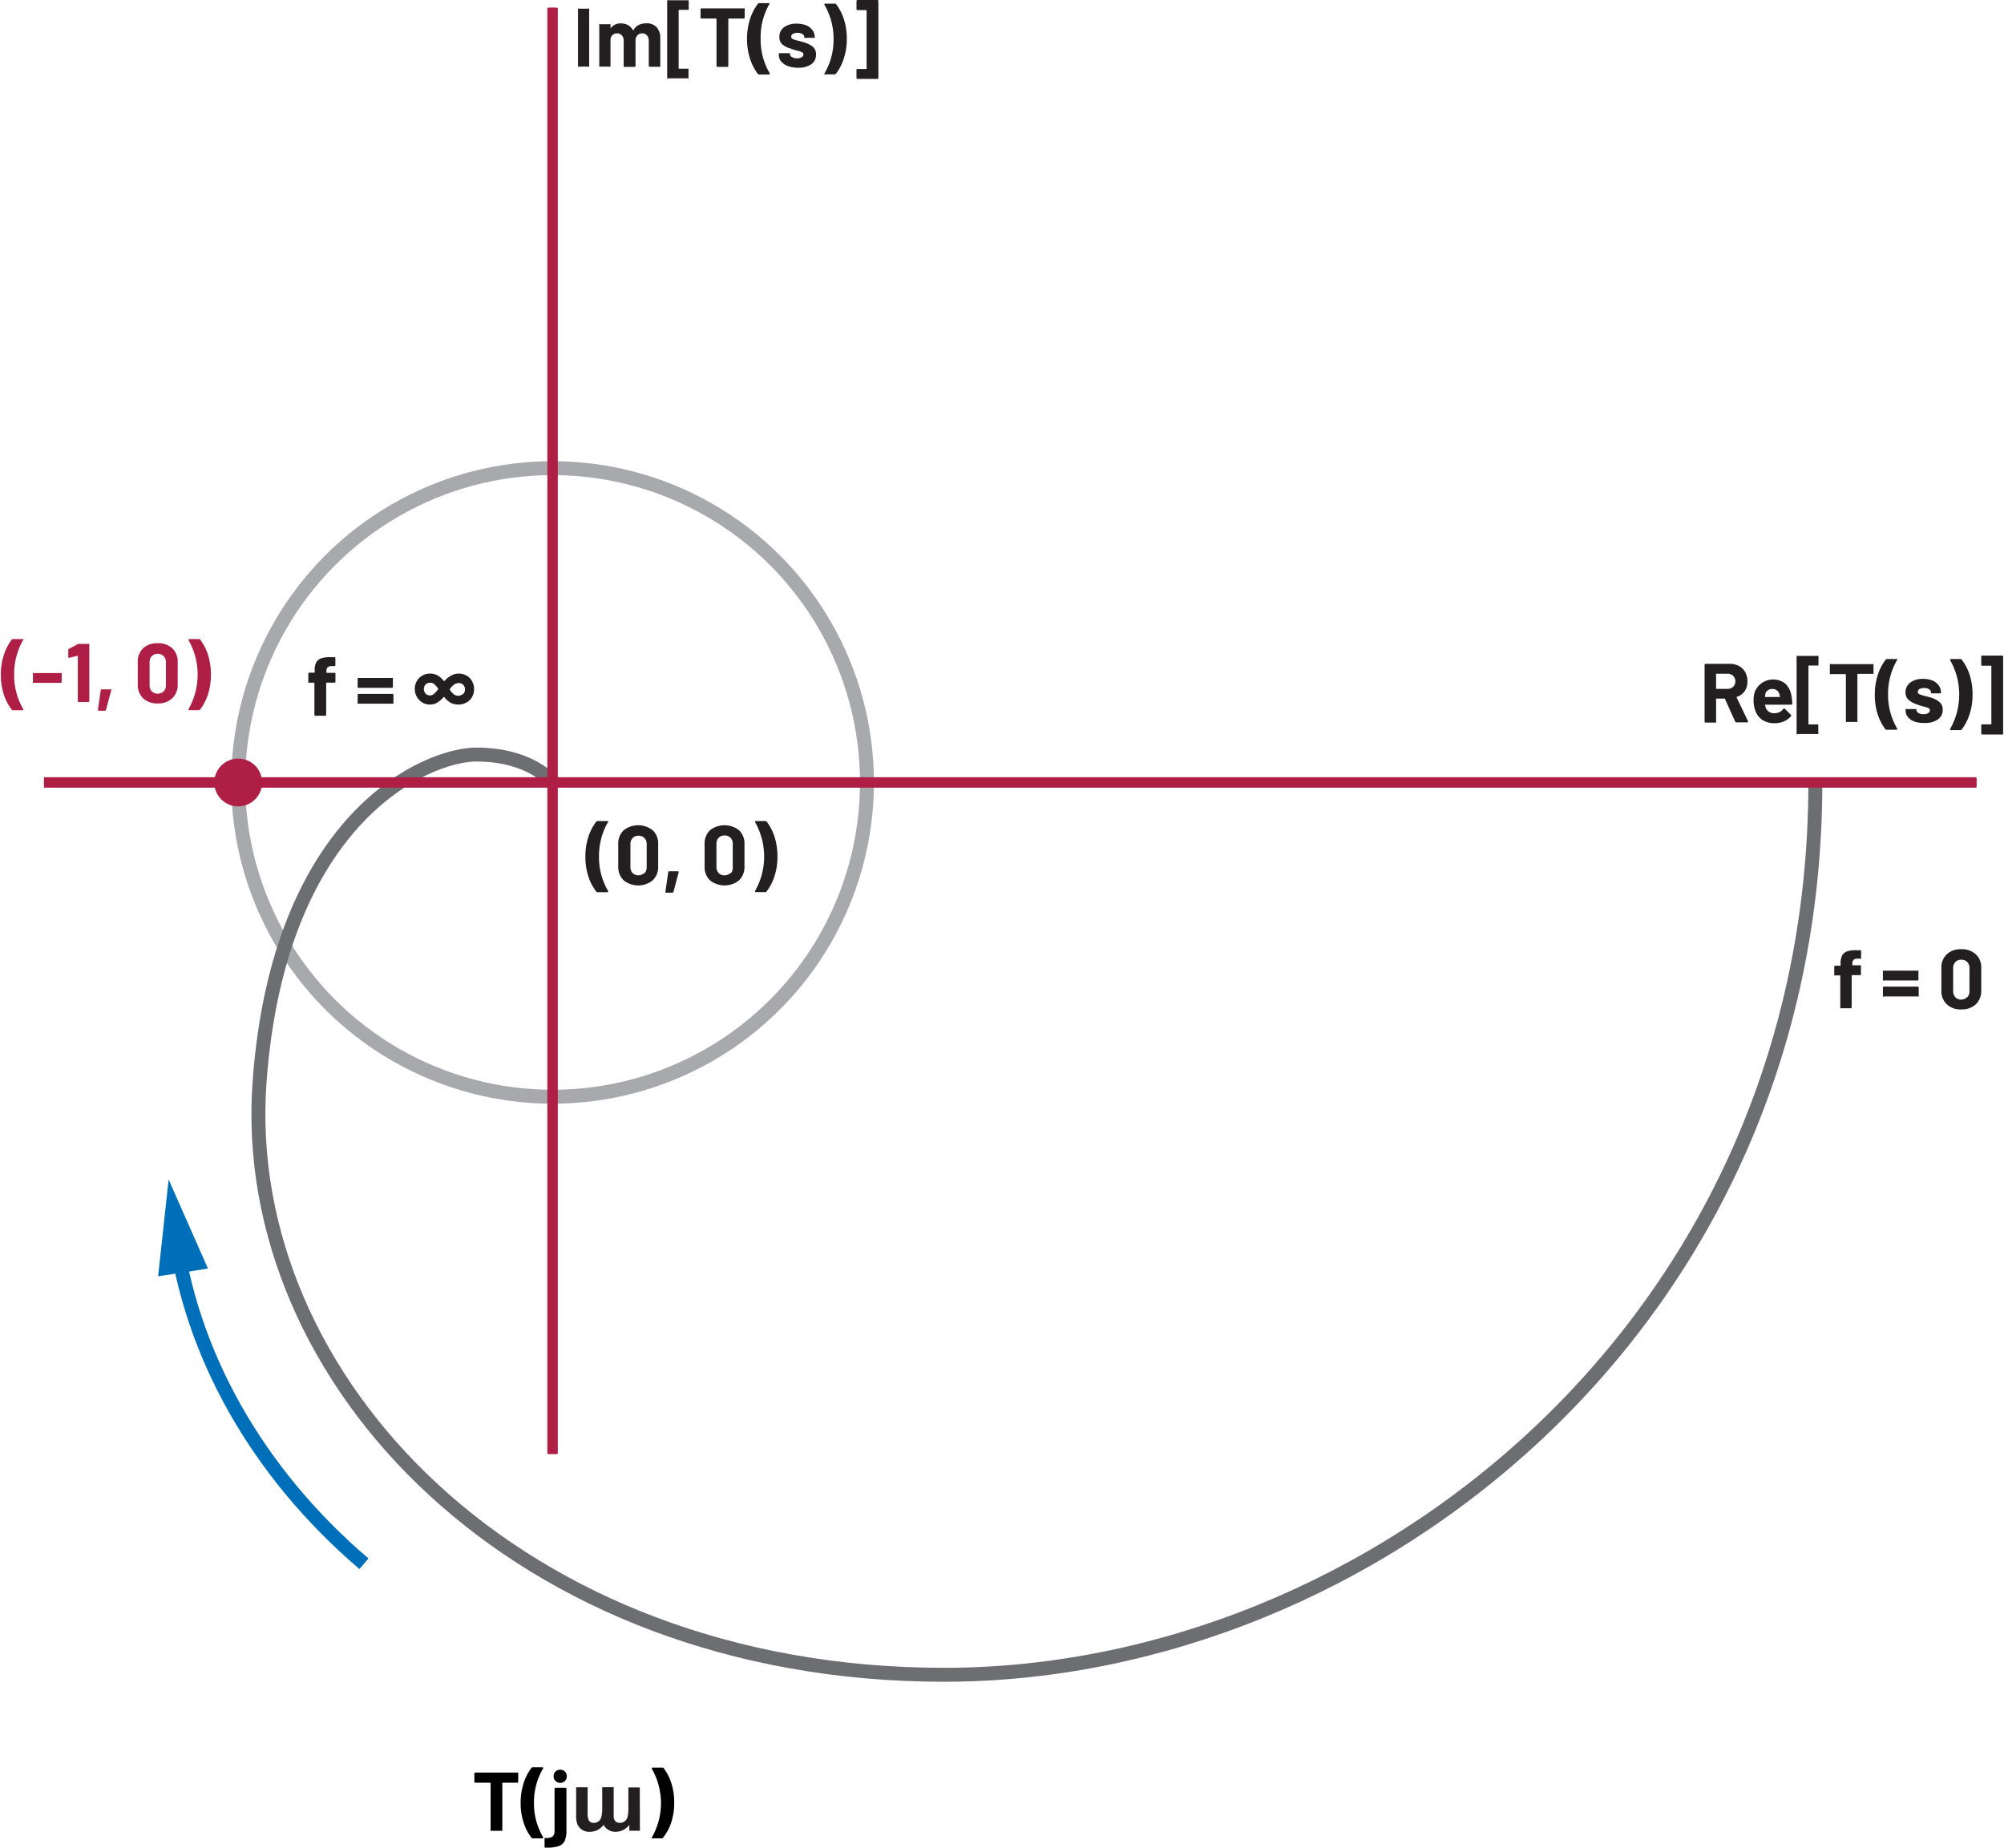 <svg id="f4b2da0b-74fa-4528-b13b-05584769eb96" data-name="Layer 1" xmlns="http://www.w3.org/2000/svg" width="3.99in" height="3.68in" viewBox="0 0 287.25 265.16"><line x1="6.19" y1="112.28" x2="283.43" y2="112.28" fill="none" stroke="#bf2026" stroke-miterlimit="8"/><line x1="79.15" y1="1.11" x2="79.15" y2="208.64" fill="none" stroke="#bf2026" stroke-miterlimit="8"/><path d="M248.82,104.17l-1.5-3.32a.09.09,0,0,0-.08,0h-1.11a.05.05,0,0,0-.06.06v3.28a.18.18,0,0,1,0,.1.15.15,0,0,1-.11,0h-1.4a.14.14,0,0,1-.14-.14V96a.14.14,0,0,1,.14-.14H248a2.8,2.8,0,0,1,1.35.31,2.2,2.2,0,0,1,.9.89,2.73,2.73,0,0,1,.32,1.33,2.39,2.39,0,0,1-.41,1.4,2.14,2.14,0,0,1-1.14.82.06.06,0,0,0,0,.09l1.63,3.39a.41.41,0,0,1,0,.07c0,.07,0,.1-.13.1H249A.16.16,0,0,1,248.82,104.17Zm-2.75-6.78v2a.05.05,0,0,0,.06.06h1.57a1.13,1.13,0,0,0,.82-.3,1.11,1.11,0,0,0,0-1.56,1.1,1.1,0,0,0-.82-.31h-1.57A.05.05,0,0,0,246.07,97.39Z" transform="translate(0 -0.6)" fill="#231f20"/><path d="M257,101.58c0,.1-.06.14-.15.14H253.1s-.06,0,0,.06a2.85,2.85,0,0,0,.13.48,1.27,1.27,0,0,0,1.28.68,1.46,1.46,0,0,0,1.21-.63.13.13,0,0,1,.11-.07.15.15,0,0,1,.08.05l.86.85a.17.17,0,0,1,.06.11.2.2,0,0,1,0,.09,2.71,2.71,0,0,1-1,.77,3.45,3.45,0,0,1-1.37.27,3.15,3.15,0,0,1-1.75-.47,2.57,2.57,0,0,1-1-1.31,4,4,0,0,1-.26-1.57,3.51,3.51,0,0,1,.18-1.17A2.84,2.84,0,0,1,256,98.7a3,3,0,0,1,.89,1.86A5.5,5.5,0,0,1,257,101.58Zm-3.84-1.4a2.49,2.49,0,0,0-.08.38.05.05,0,0,0,.06.06h2.08s.06,0,0-.06l-.06-.34a1,1,0,0,0-.37-.55,1.07,1.07,0,0,0-.67-.2A1,1,0,0,0,253.12,100.18Z" transform="translate(0 -0.6)" fill="#231f20"/><path d="M257.67,106a.14.14,0,0,1-.05-.1V94.82a.14.14,0,0,1,.05-.1.12.12,0,0,1,.1,0h2.84a.12.12,0,0,1,.1,0,.14.14,0,0,1,.05.1V96a.14.14,0,0,1-.05.1.12.12,0,0,1-.1,0h-1.23a.05.05,0,0,0-.06.06v8.33a.05.05,0,0,0,.06.06h1.24a.15.15,0,0,1,.11,0,.18.18,0,0,1,0,.1v1.18a.18.18,0,0,1,0,.1.15.15,0,0,1-.11,0h-2.85A.12.12,0,0,1,257.67,106Z" transform="translate(0 -0.6)" fill="#231f20"/><path d="M268.65,95.92a.18.18,0,0,1,0,.1V97.2a.18.18,0,0,1,0,.1.15.15,0,0,1-.11,0H266.4a.05.05,0,0,0-.06.06v6.74a.14.14,0,0,1,0,.1.12.12,0,0,1-.1,0h-1.4a.12.12,0,0,1-.1,0,.14.14,0,0,1-.05-.1V97.4a.05.05,0,0,0-.06-.06H262.5a.15.15,0,0,1-.11,0,.18.18,0,0,1,0-.1V96a.18.18,0,0,1,0-.1.15.15,0,0,1,.11,0h6A.15.15,0,0,1,268.65,95.92Z" transform="translate(0 -0.6)" fill="#231f20"/><path d="M270.39,105.29a7.3,7.3,0,0,1-1.13-2.17,8.84,8.84,0,0,1-.42-2.82,9.07,9.07,0,0,1,.43-2.85,7.07,7.07,0,0,1,1.13-2.19.23.23,0,0,1,.18-.09h1.36a.12.12,0,0,1,.11,0,.13.13,0,0,1,0,.12,9.63,9.63,0,0,0-1.31,4.94,9.48,9.48,0,0,0,1.31,4.92.45.45,0,0,1,0,.08c0,.06,0,.09-.13.09h-1.37A.25.25,0,0,1,270.39,105.29Z" transform="translate(0 -0.6)" fill="#231f20"/><path d="M274.52,104.14a2.23,2.23,0,0,1-.93-.64,1.42,1.42,0,0,1-.33-.92v-.12a.15.15,0,0,1,0-.11.18.18,0,0,1,.1,0h1.34a.18.18,0,0,1,.1,0,.15.15,0,0,1,0,.11h0a.56.56,0,0,0,.29.45,1.42,1.42,0,0,0,.74.18,1.2,1.2,0,0,0,.66-.16.46.46,0,0,0,.25-.4.34.34,0,0,0-.21-.32,3.26,3.26,0,0,0-.71-.23,7.43,7.43,0,0,1-.89-.28,3.59,3.59,0,0,1-1.22-.65,1.33,1.33,0,0,1-.46-1.1,1.68,1.68,0,0,1,.69-1.41,2.94,2.94,0,0,1,1.83-.52,3.54,3.54,0,0,1,1.35.24,2.16,2.16,0,0,1,.89.69,1.73,1.73,0,0,1,.32,1,.15.15,0,0,1,0,.1.16.16,0,0,1-.11.05H277a.14.14,0,0,1-.1-.05.12.12,0,0,1,0-.1.53.53,0,0,0-.27-.44,1.28,1.28,0,0,0-.72-.18,1.39,1.39,0,0,0-.65.14.46.46,0,0,0-.25.4.38.38,0,0,0,.25.36,4.34,4.34,0,0,0,.82.25l.3.08.36.1a3.72,3.72,0,0,1,1.34.65,1.39,1.39,0,0,1,.5,1.15,1.63,1.63,0,0,1-.71,1.39,3.19,3.19,0,0,1-1.89.49A4,4,0,0,1,274.52,104.14Z" transform="translate(0 -0.6)" fill="#231f20"/><path d="M281.31,95.26a7.18,7.18,0,0,1,1.13,2.17,8.91,8.91,0,0,1,.42,2.83,8.69,8.69,0,0,1-.43,2.84,7.3,7.3,0,0,1-1.13,2.19.25.25,0,0,1-.18.08h-1.36c-.05,0-.09,0-.11-.05a.11.11,0,0,1,0-.12,10,10,0,0,0,0-9.86.17.17,0,0,1,0-.07c0-.07.05-.1.13-.1h1.37A.23.23,0,0,1,281.31,95.26Z" transform="translate(0 -0.6)" fill="#231f20"/><path d="M287.21,106a.13.13,0,0,1-.1,0h-2.86a.14.14,0,0,1-.14-.14v-1.18a.14.14,0,0,1,.14-.14h1.25a.05.05,0,0,0,.06-.06V96.19a.05.05,0,0,0-.06-.06h-1.25a.14.14,0,0,1-.14-.14V94.82a.14.14,0,0,1,.14-.14h2.86a.14.14,0,0,1,.14.14V105.9A.13.13,0,0,1,287.21,106Z" transform="translate(0 -0.6)" fill="#231f20"/><path d="M82.8,10.16a.14.14,0,0,1,0-.1V1.94a.14.14,0,0,1,0-.1.12.12,0,0,1,.1,0h1.4a.12.12,0,0,1,.1,0,.14.14,0,0,1,0,.1v8.12a.14.14,0,0,1,0,.1.12.12,0,0,1-.1,0H82.9A.12.12,0,0,1,82.8,10.16Z" transform="translate(0 -0.6)" fill="#231f20"/><path d="M94.07,4.5a2.23,2.23,0,0,1,.53,1.58v4a.18.18,0,0,1,0,.1.15.15,0,0,1-.11,0h-1.4a.14.14,0,0,1-.14-.14V6.46a1.13,1.13,0,0,0-.26-.78A.81.81,0,0,0,92,5.39a.84.84,0,0,0-.68.29,1.05,1.05,0,0,0-.27.76v3.62a.14.14,0,0,1-.14.14H89.5a.12.12,0,0,1-.1,0,.14.14,0,0,1-.05-.1V6.46a1.12,1.12,0,0,0-.26-.78.89.89,0,0,0-.68-.29.93.93,0,0,0-.65.23.94.94,0,0,0-.3.63v3.81a.18.18,0,0,1,0,.1.15.15,0,0,1-.11,0h-1.4a.12.12,0,0,1-.1,0,.13.13,0,0,1,0-.1V4.18a.15.15,0,0,1,0-.11.15.15,0,0,1,.1,0h1.4a.21.21,0,0,1,.11,0,.21.21,0,0,1,0,.11v.46s0,0,0,.05,0,0,0,0a1.69,1.69,0,0,1,1.52-.73,2.09,2.09,0,0,1,1,.25,1.71,1.71,0,0,1,.69.72s.06,0,.09,0a1.67,1.67,0,0,1,.71-.73,2.12,2.12,0,0,1,1-.24A1.89,1.89,0,0,1,94.07,4.5Z" transform="translate(0 -0.6)" fill="#231f20"/><path d="M95.59,11.92a.14.14,0,0,1,0-.1V.74a.14.14,0,0,1,0-.1.12.12,0,0,1,.1,0h2.84a.12.12,0,0,1,.1,0,.14.14,0,0,1,.05.1V1.91a.14.14,0,0,1-.05.1.12.12,0,0,1-.1,0H97.3a.05.05,0,0,0-.06.06v8.33a.05.05,0,0,0,.06.06h1.24a.15.15,0,0,1,.11,0,.18.18,0,0,1,0,.1v1.18a.18.18,0,0,1,0,.1.15.15,0,0,1-.11,0H95.69A.12.12,0,0,1,95.59,11.92Z" transform="translate(0 -0.6)" fill="#231f20"/><path d="M106.71,1.84a.13.13,0,0,1,0,.1V3.12a.14.14,0,0,1-.14.14h-2.15a.05.05,0,0,0-.06.06v6.74a.14.14,0,0,1-.14.14h-1.41a.14.14,0,0,1-.14-.14V3.32a.05.05,0,0,0-.06-.06h-2.09a.14.14,0,0,1-.14-.14V1.94a.14.14,0,0,1,.14-.14h6A.13.13,0,0,1,106.71,1.84Z" transform="translate(0 -0.6)" fill="#231f20"/><path d="M108.6,11.21A7.3,7.3,0,0,1,107.47,9a8.84,8.84,0,0,1-.42-2.82,8.79,8.79,0,0,1,.43-2.85,7.07,7.07,0,0,1,1.13-2.19.23.23,0,0,1,.18-.09h1.36a.13.13,0,0,1,.11,0,.13.13,0,0,1,0,.12A9.53,9.53,0,0,0,109,6.2a9.39,9.39,0,0,0,1.31,4.92.45.45,0,0,1,0,.08c0,.06,0,.09-.13.09h-1.37A.25.25,0,0,1,108.6,11.21Z" transform="translate(0 -0.6)" fill="#231f20"/><path d="M112.87,10.06a2.23,2.23,0,0,1-.93-.64,1.42,1.42,0,0,1-.33-.92V8.38a.14.14,0,0,1,.15-.15h1.33a.18.18,0,0,1,.1,0,.15.15,0,0,1,0,.11h0a.55.55,0,0,0,.3.45,1.36,1.36,0,0,0,.73.18,1.15,1.15,0,0,0,.66-.16.48.48,0,0,0,.26-.4.35.35,0,0,0-.22-.32,3.08,3.08,0,0,0-.71-.23,8.07,8.07,0,0,1-.89-.28A3.59,3.59,0,0,1,112.14,7a1.35,1.35,0,0,1-.45-1.1,1.66,1.66,0,0,1,.69-1.41A2.91,2.91,0,0,1,114.21,4a3.45,3.45,0,0,1,1.34.24,2.16,2.16,0,0,1,.89.69,1.73,1.73,0,0,1,.32,1,.12.12,0,0,1,0,.1.14.14,0,0,1-.1,0h-1.29a.14.14,0,0,1-.1,0,.12.12,0,0,1,0-.1.53.53,0,0,0-.27-.44,1.27,1.27,0,0,0-.71-.18,1.36,1.36,0,0,0-.65.14.45.45,0,0,0-.26.4.39.39,0,0,0,.25.36,4.34,4.34,0,0,0,.82.25l.3.08.36.1a3.86,3.86,0,0,1,1.35.65,1.41,1.41,0,0,1,.49,1.15,1.64,1.64,0,0,1-.7,1.39,3.23,3.23,0,0,1-1.89.49A4,4,0,0,1,112.87,10.06Z" transform="translate(0 -0.6)" fill="#231f20"/><path d="M119.81,1.18a7.18,7.18,0,0,1,1.13,2.17,8.91,8.91,0,0,1,.42,2.83A9,9,0,0,1,120.93,9a7.3,7.3,0,0,1-1.13,2.19.25.25,0,0,1-.18.08h-1.36c-.06,0-.09,0-.11,0a.13.13,0,0,1,0-.12,9.53,9.53,0,0,0,1.31-4.94,9.58,9.58,0,0,0-1.31-4.92.41.41,0,0,1,0-.07c0-.07,0-.1.13-.1h1.37A.23.23,0,0,1,119.81,1.18Z" transform="translate(0 -0.6)" fill="#231f20"/><path d="M125.85,11.92a.13.13,0,0,1-.1,0h-2.86a.14.14,0,0,1-.14-.14V10.64a.14.14,0,0,1,.14-.14h1.25a.05.05,0,0,0,.06-.06V2.11a.05.05,0,0,0-.06-.06h-1.25a.14.14,0,0,1-.14-.14V.74a.14.14,0,0,1,.14-.14h2.86a.14.14,0,0,1,.14.14V11.82A.13.13,0,0,1,125.85,11.92Z" transform="translate(0 -0.6)" fill="#231f20"/><path d="M266.85,139.18a.13.13,0,0,1,0,.1v1.14a.14.14,0,0,1,0,.11.13.13,0,0,1-.1,0h-1.17a.05.05,0,0,0-.06.06v4.55a.14.14,0,0,1-.14.14H264a.15.15,0,0,1-.11,0,.18.18,0,0,1,0-.1v-4.55a.05.05,0,0,0-.06-.06h-.71a.13.13,0,0,1-.1,0,.14.14,0,0,1,0-.11v-1.14a.14.14,0,0,1,.14-.14h.71a.05.05,0,0,0,.06-.06v-.26a2.46,2.46,0,0,1,.23-1.16,1.27,1.27,0,0,1,.74-.59,4,4,0,0,1,1.41-.15h.45a.21.21,0,0,1,.11,0,.18.18,0,0,1,0,.1v1a.18.18,0,0,1,0,.1.15.15,0,0,1-.11,0h-.39a.89.89,0,0,0-.58.17.84.84,0,0,0-.17.6v.13a.05.05,0,0,0,.06.06h1.17A.13.13,0,0,1,266.85,139.18Z" transform="translate(0 -0.6)" fill="#231f20"/><path d="M270,141.28a.13.13,0,0,1,0-.1V140a.15.15,0,0,1,0-.11.18.18,0,0,1,.1,0H275a.18.18,0,0,1,.1,0,.15.15,0,0,1,0,.11v1.16a.14.14,0,0,1-.14.14h-4.85A.13.13,0,0,1,270,141.28Zm0,2.31a.15.15,0,0,1,0-.11v-1.16a.14.14,0,0,1,.14-.14H275a.14.14,0,0,1,.14.14v1.16a.15.15,0,0,1,0,.11.18.18,0,0,1-.1,0h-4.85A.18.18,0,0,1,270,143.59Z" transform="translate(0 -0.6)" fill="#231f20"/><path d="M279.16,144.71a2.62,2.62,0,0,1-.77-2v-3.16a2.56,2.56,0,0,1,.77-2,2.87,2.87,0,0,1,2.08-.74,2.94,2.94,0,0,1,2.1.74,2.59,2.59,0,0,1,.77,2v3.16a2.66,2.66,0,0,1-.77,2,2.9,2.9,0,0,1-2.1.74A2.83,2.83,0,0,1,279.16,144.71Zm2.94-1a1.22,1.22,0,0,0,.32-.88v-3.3a1.22,1.22,0,0,0-.32-.88,1.14,1.14,0,0,0-.86-.33,1.11,1.11,0,0,0-.84.33,1.22,1.22,0,0,0-.32.88v3.3a1.22,1.22,0,0,0,.32.88,1.11,1.11,0,0,0,.84.33A1.14,1.14,0,0,0,282.1,143.67Z" transform="translate(0 -0.6)" fill="#231f20"/><path d="M48,97.17a.18.18,0,0,1,0,.1v1.14a.14.14,0,0,1-.15.15H46.73a.05.05,0,0,0-.06.06v4.55a.14.14,0,0,1-.14.14H45.12a.14.14,0,0,1-.14-.14V98.62a.05.05,0,0,0-.06-.06h-.71a.18.18,0,0,1-.1,0,.15.15,0,0,1,0-.11V97.27a.14.14,0,0,1,.14-.14h.71a.05.05,0,0,0,.06-.06v-.26a2.32,2.32,0,0,1,.23-1.16,1.25,1.25,0,0,1,.73-.59,4,4,0,0,1,1.41-.15h.46a.14.14,0,0,1,.14.14v1a.14.14,0,0,1-.14.14h-.4a.91.91,0,0,0-.58.17.85.85,0,0,0-.16.6v.13a.05.05,0,0,0,.06.06h1.16A.15.15,0,0,1,48,97.17Z" transform="translate(0 -0.6)" fill="#231f20"/><path d="M51.19,99.27a.13.13,0,0,1,0-.1V98a.15.15,0,0,1,0-.11.18.18,0,0,1,.1,0h4.85a.18.18,0,0,1,.1,0,.15.15,0,0,1,0,.11v1.16a.14.14,0,0,1-.14.14H51.29A.13.13,0,0,1,51.19,99.27Zm0,2.31a.15.15,0,0,1,0-.11v-1.16a.14.14,0,0,1,.14-.14h4.85a.14.14,0,0,1,.14.14v1.16a.15.15,0,0,1,0,.11.18.18,0,0,1-.1,0H51.29A.18.18,0,0,1,51.19,101.58Z" transform="translate(0 -0.6)" fill="#231f20"/><path d="M66.81,97.55a2.09,2.09,0,0,1,.79.8,2.29,2.29,0,0,1,.29,1.13,2.25,2.25,0,0,1-.29,1.14,2,2,0,0,1-.81.79,2.26,2.26,0,0,1-1.17.29,2.29,2.29,0,0,1-1.1-.26,3.22,3.22,0,0,1-.91-.81.08.08,0,0,0-.09,0,3.6,3.6,0,0,1-.9.78,1.93,1.93,0,0,1-1.07.29,2.09,2.09,0,0,1-1.1-.3,2.3,2.3,0,0,1-.78-3.06,2.07,2.07,0,0,1,.79-.79,2.24,2.24,0,0,1,1.13-.29,2.15,2.15,0,0,1,1.09.28,3.49,3.49,0,0,1,.87.78.08.08,0,0,0,.09,0,3.53,3.53,0,0,1,1-.79,2.16,2.16,0,0,1,1.08-.27A2.3,2.3,0,0,1,66.81,97.55Zm-4.69,2.64a4.49,4.49,0,0,0,.61-.68.09.09,0,0,0,0-.1,3.73,3.73,0,0,0-.57-.65.84.84,0,0,0-.55-.19.93.93,0,0,0-.67.25.86.86,0,0,0-.25.64.93.93,0,0,0,.25.67.8.8,0,0,0,.62.26A.82.82,0,0,0,62.12,100.19Zm4.21,0a.93.93,0,0,0,.25-.66.89.89,0,0,0-.25-.66.84.84,0,0,0-.64-.25,1.18,1.18,0,0,0-.65.2,2.88,2.88,0,0,0-.63.66.08.08,0,0,0,0,.11,3.11,3.11,0,0,0,.59.66,1,1,0,0,0,.62.19A.94.94,0,0,0,66.33,100.14Z" transform="translate(0 -0.6)" fill="#231f20"/><path d="M85.41,128.53a7.14,7.14,0,0,1-1.13-2.16,8.91,8.91,0,0,1-.42-2.83,9.08,9.08,0,0,1,.42-2.85,7.32,7.32,0,0,1,1.14-2.19.21.21,0,0,1,.18-.08H87c.06,0,.1,0,.12,0a.13.13,0,0,1,0,.12,9.64,9.64,0,0,0-1.31,5,9.48,9.48,0,0,0,1.31,4.92.11.11,0,0,1,0,.07c0,.06,0,.1-.13.1H85.58A.2.2,0,0,1,85.41,128.53Z" transform="translate(0 -0.6)" fill="#231f20"/><path d="M89.34,126.92a2.66,2.66,0,0,1-.77-2v-3.17a2.62,2.62,0,0,1,.77-2,3.36,3.36,0,0,1,4.18,0,2.59,2.59,0,0,1,.78,2v3.17a2.63,2.63,0,0,1-.78,2,3.32,3.32,0,0,1-4.18,0Zm3-1a1.21,1.21,0,0,0,.31-.88v-3.3a1.21,1.21,0,0,0-.31-.88,1.15,1.15,0,0,0-.86-.33,1.13,1.13,0,0,0-.85.33,1.21,1.21,0,0,0-.31.88V125a1.21,1.21,0,0,0,.31.88,1.13,1.13,0,0,0,.85.33A1.15,1.15,0,0,0,92.29,125.87Z" transform="translate(0 -0.6)" fill="#231f20"/><path d="M95.34,128.54l.4-2.78c0-.09.06-.13.15-.13h1.23q.15,0,.12.15l-.75,2.8a.16.16,0,0,1-.17.12h-.85C95.38,128.7,95.33,128.65,95.34,128.54Z" transform="translate(0 -0.6)" fill="#231f20"/><path d="M101.72,126.92a2.65,2.65,0,0,1-.76-2v-3.17a2.61,2.61,0,0,1,.76-2,3.37,3.37,0,0,1,4.19,0,2.62,2.62,0,0,1,.77,2v3.17a2.66,2.66,0,0,1-.77,2,3.34,3.34,0,0,1-4.19,0Zm3-1A1.22,1.22,0,0,0,105,125v-3.3a1.22,1.22,0,0,0-.32-.88,1.14,1.14,0,0,0-.86-.33,1.11,1.11,0,0,0-.84.33,1.18,1.18,0,0,0-.32.88V125a1.18,1.18,0,0,0,.32.88,1.11,1.11,0,0,0,.84.33A1.14,1.14,0,0,0,104.67,125.87Z" transform="translate(0 -0.6)" fill="#231f20"/><path d="M109.86,118.5a7.3,7.3,0,0,1,1.13,2.17,9,9,0,0,1,.42,2.83,8.79,8.79,0,0,1-.43,2.85,7.24,7.24,0,0,1-1.13,2.18.23.23,0,0,1-.18.09h-1.36a.13.13,0,0,1-.11-.05.11.11,0,0,1,0-.12,10,10,0,0,0,0-9.87.13.13,0,0,1,0-.07c0-.06,0-.09.13-.09h1.37A.22.22,0,0,1,109.86,118.5Z" transform="translate(0 -0.6)" fill="#231f20"/><path d="M1.55,102.42a7.37,7.37,0,0,1-1.13-2.16A8.91,8.91,0,0,1,0,97.43a8.79,8.79,0,0,1,.43-2.85,7.3,7.3,0,0,1,1.13-2.19.22.22,0,0,1,.18-.08H3.1a.12.12,0,0,1,.11,0,.11.11,0,0,1,0,.12,9.63,9.63,0,0,0-1.3,5,9.47,9.47,0,0,0,1.3,4.92.13.13,0,0,1,0,.07c0,.06,0,.1-.13.1H1.73A.23.23,0,0,1,1.55,102.42Z" transform="translate(0 -0.6)" fill="#af1e45"/><path d="M4.6,98.55a.13.13,0,0,1,0-.1V97.29a.15.15,0,0,1,0-.11.18.18,0,0,1,.1,0H8.63a.18.18,0,0,1,.1,0,.15.15,0,0,1,0,.11v1.16a.14.14,0,0,1-.14.14H4.7A.13.13,0,0,1,4.6,98.55Z" transform="translate(0 -0.6)" fill="#af1e45"/><path d="M11.14,93h1.45a.14.14,0,0,1,.1,0,.12.12,0,0,1,0,.1v8.11a.14.14,0,0,1-.14.14H11.18a.14.14,0,0,1-.14-.14V94.69a.08.08,0,0,0,0,0,.06.06,0,0,0,0,0L9.78,95h0c-.07,0-.11,0-.11-.13l0-1a.16.16,0,0,1,.11-.17L11,93.05A.4.4,0,0,1,11.14,93Z" transform="translate(0 -0.6)" fill="#af1e45"/><path d="M13.93,102.43l.4-2.78a.13.13,0,0,1,.15-.13h1.23q.15,0,.12.15l-.75,2.8a.15.15,0,0,1-.16.12h-.86C14,102.59,13.92,102.54,13.93,102.43Z" transform="translate(0 -0.6)" fill="#af1e45"/><path d="M20.41,100.81a2.66,2.66,0,0,1-.77-2V95.63a2.62,2.62,0,0,1,.77-2,2.89,2.89,0,0,1,2.09-.73,2.89,2.89,0,0,1,2.09.73,2.59,2.59,0,0,1,.78,2V98.8a2.63,2.63,0,0,1-.78,2,2.9,2.9,0,0,1-2.09.74A2.9,2.9,0,0,1,20.41,100.81Zm2.95-1a1.22,1.22,0,0,0,.32-.88v-3.3a1.22,1.22,0,0,0-.32-.88,1.27,1.27,0,0,0-1.71,0,1.21,1.21,0,0,0-.31.88v3.3a1.21,1.21,0,0,0,.31.88,1.27,1.27,0,0,0,1.71,0Z" transform="translate(0 -0.6)" fill="#af1e45"/><path d="M28.6,92.39a7.29,7.29,0,0,1,1.12,2.17,9.81,9.81,0,0,1,0,5.68,7.26,7.26,0,0,1-1.14,2.18.2.2,0,0,1-.18.09H27.05a.14.14,0,0,1-.12-.05s0-.07,0-.12a10,10,0,0,0,0-9.87.11.11,0,0,1,0-.07c0-.06,0-.09.13-.09h1.37A.22.22,0,0,1,28.6,92.39Z" transform="translate(0 -0.6)" fill="#af1e45"/><path d="M74.22,255a.13.13,0,0,1,0,.1v1.18a.14.14,0,0,1-.14.14H72a.05.05,0,0,0-.06.06v6.73a.15.15,0,0,1,0,.11.18.18,0,0,1-.1,0H70.36a.18.18,0,0,1-.1,0,.15.15,0,0,1,0-.11v-6.73a.05.05,0,0,0-.06-.06H68.07a.14.14,0,0,1-.14-.14v-1.18a.14.14,0,0,1,.14-.14h6.05A.13.13,0,0,1,74.22,255Z" transform="translate(0 -0.6)"/><path d="M76.12,264.31A7,7,0,0,1,75,262.15a8.63,8.63,0,0,1-.43-2.83,9.07,9.07,0,0,1,.43-2.85,7.3,7.3,0,0,1,1.13-2.19.25.25,0,0,1,.18-.08h1.36a.15.15,0,0,1,.12.05.17.17,0,0,1,0,.12,9.58,9.58,0,0,0-1.31,4.94,9.48,9.48,0,0,0,1.31,4.92l0,.07c0,.07,0,.1-.13.1H76.3A.23.23,0,0,1,76.12,264.31Z" transform="translate(0 -0.6)"/><path d="M78,265.61v-1.14c0-.1,0-.15.15-.13a1.59,1.59,0,0,0,1-.2,1,1,0,0,0,.28-.81l0-6.05a.14.14,0,0,1,.14-.14H81a.14.14,0,0,1,.14.14v6a3.51,3.51,0,0,1-.26,1.5,1.48,1.48,0,0,1-.9.75,5.36,5.36,0,0,1-1.79.2C78.05,265.76,78,265.71,78,265.61Zm1.57-9.44a.9.9,0,0,1-.27-.67.93.93,0,0,1,.27-.69,1,1,0,0,1,1.35,0,.93.93,0,0,1,.27.69.9.9,0,0,1-.27.67.93.93,0,0,1-.68.27A.89.89,0,0,1,79.58,256.17Z" transform="translate(0 -0.6)"/><path d="M91.68,263.31H90.16v-.85a2.42,2.42,0,0,1-1.93,1,1.87,1.87,0,0,1-1.76-1,2.42,2.42,0,0,1-1.9,1,1.84,1.84,0,0,1-1.87-1.1,3.58,3.58,0,0,1-.17-1.29v-4h1.65v3.56a2.57,2.57,0,0,0,.17,1.2.77.77,0,0,0,.7.35,1.08,1.08,0,0,0,1.09-.83,4.58,4.58,0,0,0,.13-1.29v-3h1.65v3.41c0,.45,0,.73,0,.84a1,1,0,0,0,.34.73.84.84,0,0,0,.5.13,1.09,1.09,0,0,0,1.13-.8,4.63,4.63,0,0,0,.13-1.28v-3h1.64Z" transform="translate(0 -0.6)" fill="#231f20"/><path d="M95.05,254.28a7.24,7.24,0,0,1,1.13,2.18,8.91,8.91,0,0,1,.42,2.83,9,9,0,0,1-.43,2.84A7.12,7.12,0,0,1,95,264.31a.23.23,0,0,1-.18.09H93.5a.12.12,0,0,1-.11,0,.13.13,0,0,1,0-.12,9.93,9.93,0,0,0,0-9.86l0-.07c0-.07,0-.1.13-.1h1.37A.25.25,0,0,1,95.05,254.28Z" transform="translate(0 -0.6)"/><circle cx="79.15" cy="112.28" r="45.1" fill="none" stroke="#a7a9ac" stroke-miterlimit="8" stroke-width="2"/><path d="M79.15,112.88s-3-4-10.94-4c-7.16,0-28.37,9.06-31.1,47.05-3.06,42.63,37,85,98.2,85s125-50.29,125-128.08" transform="translate(0 -0.6)" fill="none" stroke="#6d6e71" stroke-miterlimit="8" stroke-width="2"/><path d="M24.9,176.8c2.21,17.95,11.84,35.09,27.19,48.2" transform="translate(0 -0.6)" fill="none" stroke="#006fb9" stroke-miterlimit="8" stroke-width="2"/><circle cx="34.05" cy="112.88" r="2.43" transform="translate(-82.83 127.81) rotate(-80.78)" fill="#af1e45" stroke="#af1e45" stroke-miterlimit="8" stroke-width="2"/><line x1="6.19" y1="112.28" x2="283.43" y2="112.28" fill="none" stroke="#af1e45" stroke-miterlimit="8" stroke-width="1.5"/><line x1="79.15" y1="1.11" x2="79.15" y2="208.64" fill="none" stroke="#af1e45" stroke-miterlimit="8" stroke-width="1.5"/><g id="a3d3da65-3baa-4963-9c22-a071ca2fcb95" data-name="Arrow (.75 pt)"><polygon points="29.71 182.04 24.07 169.26 22.56 183.15 29.71 182.04" fill="#006fb9"/></g></svg>